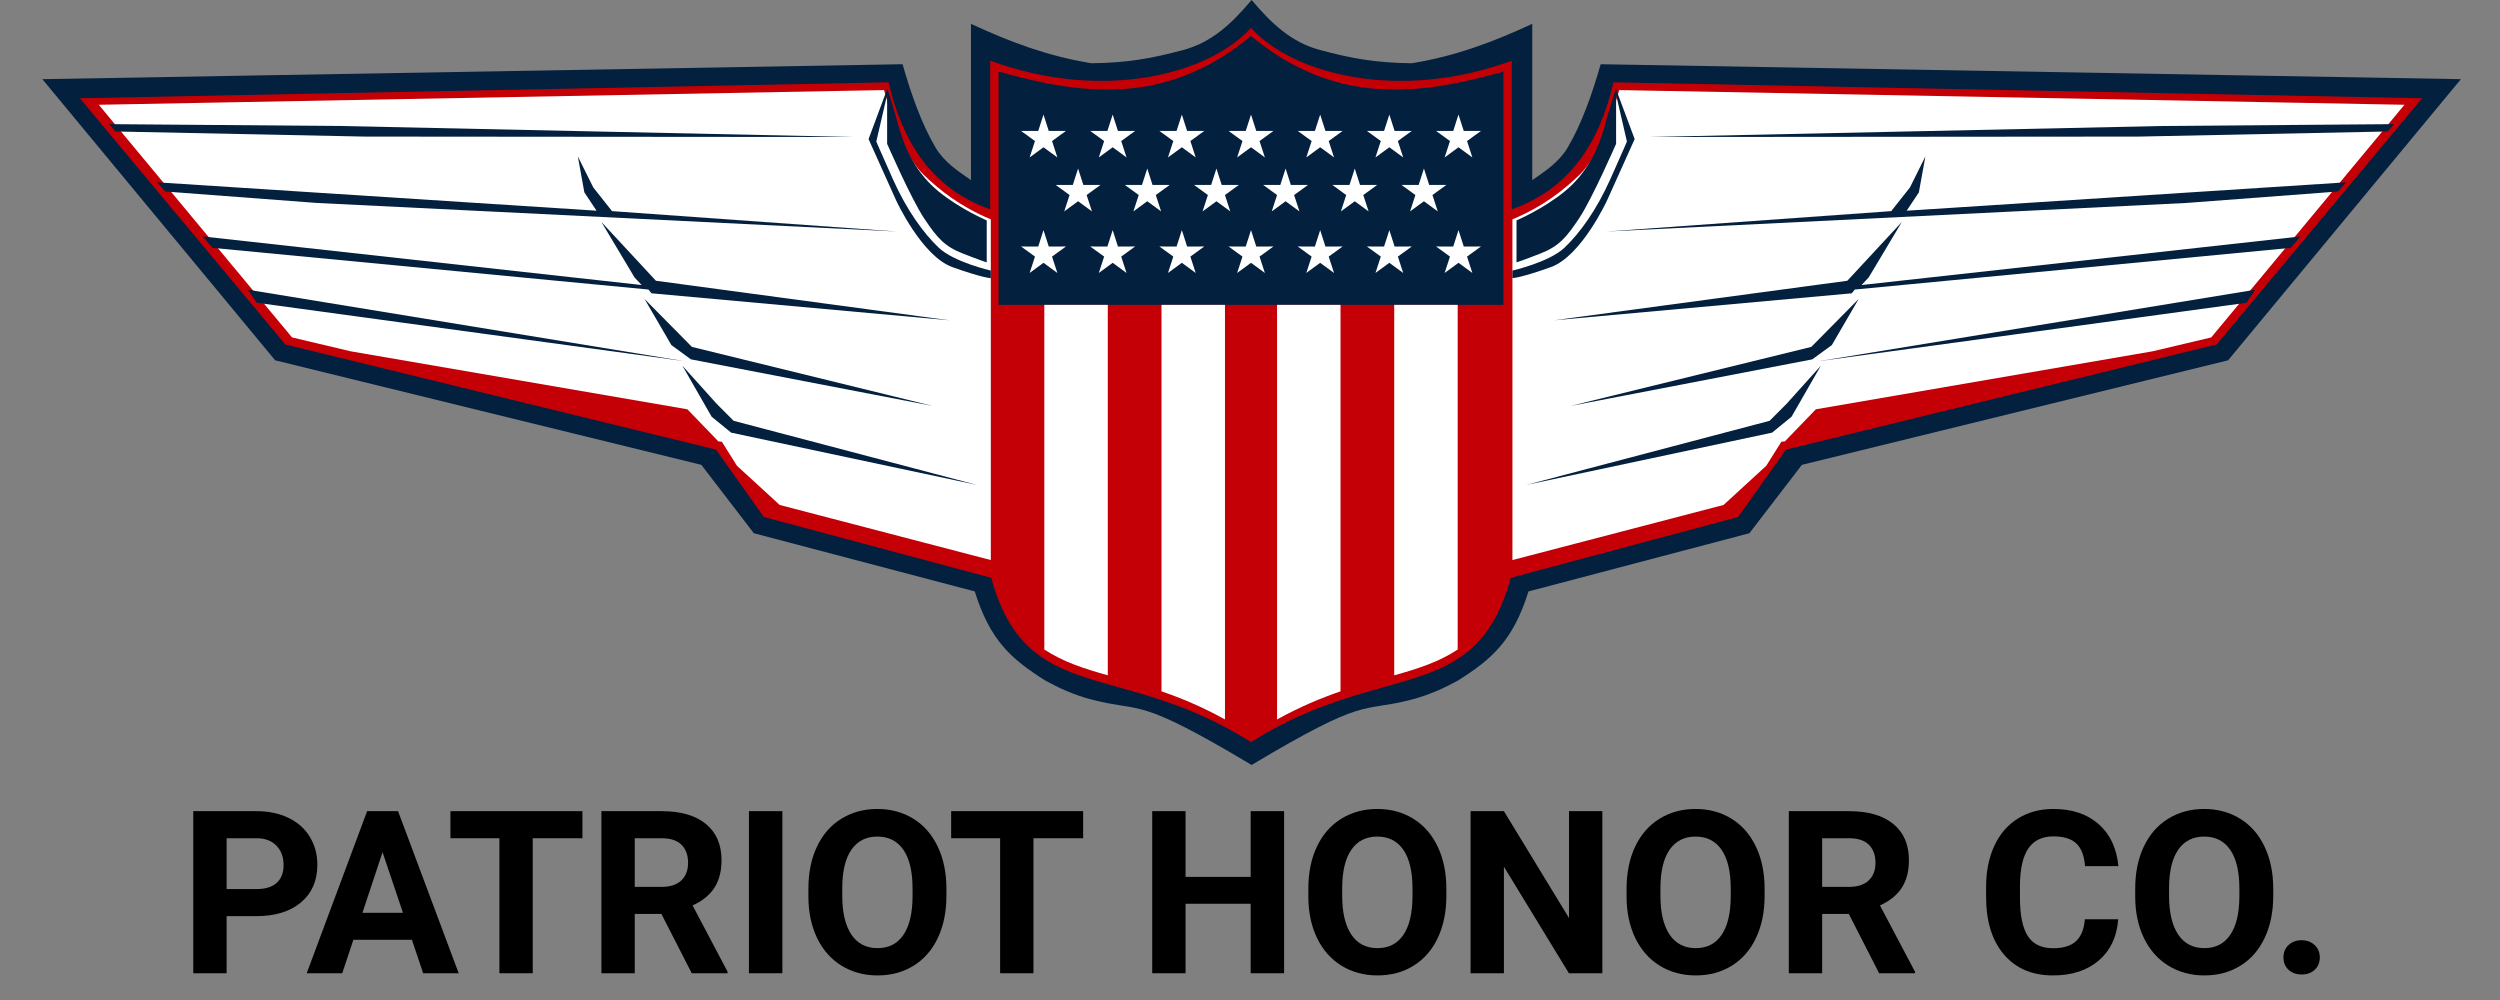 <svg xmlns="http://www.w3.org/2000/svg" xmlns:xlink="http://www.w3.org/1999/xlink" width="500" zoomAndPan="magnify" viewBox="0 0 375 150" height="200" preserveAspectRatio="xMidYMid meet" version="1.0"><rect x="0" y="0" width="375" height="150" fill="#808080" stroke="none"/><defs><g/><clipPath id="dd5687ff64"><path d="M 6.246 0 L 369.246 0 L 369.246 114.75 L 6.246 114.75 Z M 6.246 0 " clip-rule="nonzero"/></clipPath><clipPath id="c1e4bfde42"><rect x="0" width="325" y="0" height="36"/></clipPath></defs><g clip-path="url(#dd5687ff64)"><path fill="#03203e" d="M 187.742 114.746 C 170.367 104.363 171.488 106.902 163.969 104.996 C 160.914 104.223 158.504 103.02 156.77 102.066 C 151.664 98.84 148.512 96.074 146.215 88.715 C 135.164 85.805 124.121 82.895 113.074 79.984 C 110.449 76.566 107.824 73.145 105.199 69.727 C 83.891 64.5 62.582 59.273 41.273 54.047 C 29.633 39.988 17.992 25.934 6.352 11.875 C 49.363 11.129 92.375 10.383 135.383 9.633 C 136.684 14.156 138.227 18.559 140.316 22.105 C 141.645 24.355 143.734 25.688 145.645 27.02 C 145.645 19.203 145.645 11.387 145.645 3.574 C 151.594 6.336 157.148 8.414 163.711 9.488 C 169.258 9.418 172.77 8.754 177.484 7.5 C 181.77 6.359 184.762 3.535 187.742 -0.004 C 190.719 3.535 193.715 6.359 198 7.5 C 202.715 8.754 206.227 9.418 211.773 9.488 C 218.332 8.414 223.891 6.336 229.84 3.574 C 229.84 11.387 229.84 19.203 229.84 27.02 C 231.75 25.688 233.84 24.355 235.168 22.105 C 237.258 18.559 238.801 14.156 240.102 9.633 C 283.113 10.383 326.125 11.129 369.137 11.875 C 357.492 25.934 345.852 39.988 334.211 54.047 C 312.902 59.273 291.594 64.5 270.281 69.727 C 267.66 73.145 265.035 76.566 262.41 79.984 C 251.363 82.895 240.316 85.805 229.273 88.715 C 226.973 96.074 223.82 98.84 218.715 102.066 C 216.98 103.02 214.57 104.223 211.516 104.996 C 203.996 106.902 205.117 104.363 187.742 114.746 Z M 187.742 114.746 " fill-opacity="1" fill-rule="evenodd"/></g><path fill="#c40006" d="M 11.98 14.738 C 22.254 27.051 32.523 39.359 42.797 51.672 C 64.332 56.93 85.867 62.188 107.398 67.441 C 109.789 70.812 112.18 74.18 114.57 77.547 C 125.941 80.59 137.312 83.633 148.684 86.676 C 154.004 106.086 167.965 98.879 187.652 111.32 C 207.336 98.879 221.297 106.086 226.617 86.676 C 237.988 83.633 249.359 80.59 260.73 77.547 C 263.121 74.18 265.512 70.812 267.902 67.441 C 289.438 62.188 310.969 56.93 332.504 51.672 C 342.777 39.359 353.051 27.051 363.32 14.738 C 322.891 13.941 282.457 13.145 242.027 12.348 C 239.926 21.328 235.543 28.297 226.77 31.398 C 226.77 23.965 226.77 16.535 226.77 9.102 C 209.719 15.359 193.82 11.059 187.652 4.172 C 181.48 11.059 165.582 15.359 148.531 9.102 C 148.531 16.535 148.531 23.965 148.531 31.398 C 139.758 28.297 135.375 21.328 133.277 12.348 C 92.844 13.145 52.41 13.941 11.98 14.738 Z M 11.98 14.738 " fill-opacity="1" fill-rule="evenodd"/><path fill="#03203e" d="M 187.652 5.395 C 175.027 15.891 162.41 14.324 149.789 10.727 L 149.789 45.73 L 225.516 45.73 L 225.516 10.727 C 212.895 14.324 200.27 15.891 187.652 5.395 Z M 187.652 5.395 " fill-opacity="1" fill-rule="evenodd"/><path fill="#ffffff" d="M 156.648 45.73 L 166.168 45.73 L 166.168 101.297 C 162.629 100.301 159.504 99.305 156.648 97.426 Z M 156.648 45.73 " fill-opacity="1" fill-rule="evenodd"/><path fill="#ffffff" d="M 209.133 45.73 L 218.652 45.73 L 218.652 97.434 C 215.797 99.312 212.672 100.305 209.133 101.301 Z M 209.133 45.73 " fill-opacity="1" fill-rule="evenodd"/><path fill="#ffffff" d="M 174.223 45.73 L 183.746 45.73 L 183.746 107.914 C 180.293 106.004 177.133 104.699 174.223 103.699 Z M 174.223 45.73 " fill-opacity="1" fill-rule="evenodd"/><path fill="#ffffff" d="M 191.555 45.73 L 201.078 45.73 L 201.078 103.699 C 198.168 104.703 195.008 106.008 191.555 107.918 Z M 191.555 45.73 " fill-opacity="1" fill-rule="evenodd"/><path fill="#ffffff" d="M 156.523 17.188 L 157.316 19.645 L 159.891 19.641 L 157.805 21.156 L 158.605 23.613 L 156.523 22.09 L 154.445 23.613 L 155.246 21.156 L 153.16 19.641 L 155.734 19.645 Z M 156.523 17.188 " fill-opacity="1" fill-rule="evenodd"/><path fill="#ffffff" d="M 166.902 17.188 L 167.691 19.645 L 170.266 19.641 L 168.18 21.156 L 168.98 23.613 L 166.902 22.09 L 164.82 23.613 L 165.621 21.156 L 163.535 19.641 L 166.109 19.645 Z M 166.902 17.188 " fill-opacity="1" fill-rule="evenodd"/><path fill="#ffffff" d="M 177.277 17.188 L 178.066 19.645 L 180.641 19.641 L 178.555 21.156 L 179.355 23.613 L 177.277 22.09 L 175.195 23.613 L 175.996 21.156 L 173.91 19.641 L 176.484 19.645 Z M 177.277 17.188 " fill-opacity="1" fill-rule="evenodd"/><path fill="#ffffff" d="M 187.652 17.188 L 188.441 19.645 L 191.016 19.641 L 188.93 21.156 L 189.73 23.613 L 187.652 22.09 L 185.57 23.613 L 186.371 21.156 L 184.285 19.641 L 186.859 19.645 Z M 187.652 17.188 " fill-opacity="1" fill-rule="evenodd"/><path fill="#ffffff" d="M 198.027 17.188 L 198.816 19.645 L 201.391 19.641 L 199.305 21.156 L 200.105 23.613 L 198.027 22.09 L 195.945 23.613 L 196.746 21.156 L 194.66 19.641 L 197.234 19.645 Z M 198.027 17.188 " fill-opacity="1" fill-rule="evenodd"/><path fill="#ffffff" d="M 208.402 17.188 L 209.191 19.645 L 211.766 19.641 L 209.68 21.156 L 210.48 23.613 L 208.402 22.09 L 206.32 23.613 L 207.121 21.156 L 205.035 19.641 L 207.609 19.645 Z M 208.402 17.188 " fill-opacity="1" fill-rule="evenodd"/><path fill="#ffffff" d="M 218.773 17.188 L 219.566 19.645 L 222.141 19.641 L 220.055 21.156 L 220.855 23.613 L 218.773 22.09 L 216.695 23.613 L 217.496 21.156 L 215.41 19.641 L 217.984 19.645 Z M 218.773 17.188 " fill-opacity="1" fill-rule="evenodd"/><path fill="#ffffff" d="M 156.523 34.52 L 157.316 36.98 L 159.891 36.973 L 157.805 38.488 L 158.605 40.945 L 156.523 39.422 L 154.445 40.945 L 155.246 38.488 L 153.16 36.973 L 155.734 36.98 Z M 156.523 34.52 " fill-opacity="1" fill-rule="evenodd"/><path fill="#ffffff" d="M 166.902 34.52 L 167.691 36.98 L 170.266 36.973 L 168.18 38.488 L 168.98 40.945 L 166.902 39.422 L 164.82 40.945 L 165.621 38.488 L 163.535 36.973 L 166.109 36.98 Z M 166.902 34.52 " fill-opacity="1" fill-rule="evenodd"/><path fill="#ffffff" d="M 177.277 34.52 L 178.066 36.98 L 180.641 36.973 L 178.555 38.488 L 179.355 40.945 L 177.277 39.422 L 175.195 40.945 L 175.996 38.488 L 173.91 36.973 L 176.484 36.98 Z M 177.277 34.52 " fill-opacity="1" fill-rule="evenodd"/><path fill="#ffffff" d="M 187.652 34.52 L 188.441 36.98 L 191.016 36.973 L 188.93 38.488 L 189.73 40.945 L 187.652 39.422 L 185.57 40.945 L 186.371 38.488 L 184.285 36.973 L 186.859 36.98 Z M 187.652 34.52 " fill-opacity="1" fill-rule="evenodd"/><path fill="#ffffff" d="M 198.027 34.52 L 198.816 36.98 L 201.391 36.973 L 199.305 38.488 L 200.105 40.945 L 198.027 39.422 L 195.945 40.945 L 196.746 38.488 L 194.66 36.973 L 197.234 36.98 Z M 198.027 34.52 " fill-opacity="1" fill-rule="evenodd"/><path fill="#ffffff" d="M 208.402 34.52 L 209.191 36.98 L 211.766 36.973 L 209.68 38.488 L 210.48 40.945 L 208.402 39.422 L 206.32 40.945 L 207.121 38.488 L 205.035 36.973 L 207.609 36.98 Z M 208.402 34.52 " fill-opacity="1" fill-rule="evenodd"/><path fill="#ffffff" d="M 218.773 34.52 L 219.566 36.98 L 222.141 36.973 L 220.055 38.488 L 220.855 40.945 L 218.773 39.422 L 216.695 40.945 L 217.496 38.488 L 215.41 36.973 L 217.984 36.98 Z M 218.773 34.52 " fill-opacity="1" fill-rule="evenodd"/><path fill="#ffffff" d="M 161.711 25.281 L 162.504 27.742 L 165.078 27.738 L 162.992 29.254 L 163.793 31.711 L 161.711 30.188 L 159.633 31.711 L 160.434 29.254 L 158.348 27.738 L 160.922 27.742 Z M 161.711 25.281 " fill-opacity="1" fill-rule="evenodd"/><path fill="#ffffff" d="M 172.09 25.281 L 172.879 27.742 L 175.453 27.738 L 173.367 29.254 L 174.168 31.711 L 172.09 30.188 L 170.008 31.711 L 170.809 29.254 L 168.723 27.738 L 171.297 27.742 Z M 172.09 25.281 " fill-opacity="1" fill-rule="evenodd"/><path fill="#ffffff" d="M 182.465 25.281 L 183.254 27.742 L 185.828 27.738 L 183.742 29.254 L 184.543 31.711 L 182.465 30.188 L 180.383 31.711 L 181.184 29.254 L 179.098 27.738 L 181.672 27.742 Z M 182.465 25.281 " fill-opacity="1" fill-rule="evenodd"/><path fill="#ffffff" d="M 192.84 25.281 L 193.629 27.742 L 196.203 27.738 L 194.117 29.254 L 194.918 31.711 L 192.84 30.188 L 190.758 31.711 L 191.559 29.254 L 189.473 27.738 L 192.047 27.742 Z M 192.84 25.281 " fill-opacity="1" fill-rule="evenodd"/><path fill="#ffffff" d="M 203.215 25.281 L 204.004 27.742 L 206.578 27.738 L 204.492 29.254 L 205.293 31.711 L 203.215 30.188 L 201.133 31.711 L 201.934 29.254 L 199.848 27.738 L 202.422 27.742 Z M 203.215 25.281 " fill-opacity="1" fill-rule="evenodd"/><path fill="#ffffff" d="M 213.59 25.281 L 214.379 27.742 L 216.953 27.738 L 214.867 29.254 L 215.668 31.711 L 213.59 30.188 L 211.508 31.711 L 212.309 29.254 L 210.223 27.738 L 212.797 27.742 Z M 213.59 25.281 " fill-opacity="1" fill-rule="evenodd"/><path fill="#ffffff" d="M 14.816 15.715 C 54.078 14.98 93.34 14.246 132.602 13.512 C 134.086 18.629 135.754 23.387 138.461 26.129 C 140.98 28.574 144.105 31.023 148.621 32.898 L 148.621 84.008 L 116.949 75.742 L 110.539 69.859 L 108.281 66.262 L 107.75 66.203 L 103.109 61.395 L 52.594 52.695 L 43.805 50.613 Z M 14.816 15.715 " fill-opacity="1" fill-rule="evenodd"/><path fill="#03203e" d="M 133.105 13.297 L 130.285 20.863 L 134.402 30.02 C 134.402 30.02 138.25 38.41 142.855 40.066 C 147.465 41.719 148.621 41.719 148.621 41.719 L 148.621 40.586 C 148.621 40.586 143.102 39.328 140.812 37.156 C 138.523 34.98 136.023 31.551 133.914 26.836 C 131.812 22.121 131.445 21.23 131.445 21.23 L 133.07 14.219 L 133.07 21.574 C 133.07 21.574 136.656 29.797 138.609 32.738 C 140.562 35.68 141.691 36.965 144.438 38.035 C 147.184 39.109 148.008 39.355 148.008 39.355 L 148.008 33.059 C 148.008 33.059 144.133 31.422 140.836 28.758 C 137.539 26.094 135.77 22.449 134.887 19.234 C 134 16.02 133.105 13.297 133.105 13.297 Z M 133.105 13.297 " fill-opacity="1" fill-rule="evenodd"/><path fill="#03203e" d="M 16.367 18.621 L 17.312 19.723 L 54.695 20.488 L 128.113 20.551 L 51.094 18.898 Z M 16.367 18.621 " fill-opacity="1" fill-rule="evenodd"/><path fill="#03203e" d="M 23.57 27.348 L 24.789 28.727 L 47.492 30.441 L 134.582 34.73 L 91.801 31.668 L 88.992 28.117 L 86.676 23.461 L 87.652 28.852 L 89.48 31.605 Z M 23.57 27.348 " fill-opacity="1" fill-rule="evenodd"/><path fill="#03203e" d="M 30.406 35.465 L 31.871 37.18 L 97.262 43.43 L 97.723 43.996 L 142.449 48.051 L 98.387 42.113 L 90.207 33.293 L 95.184 41.621 L 96.25 42.754 Z M 30.406 35.465 " fill-opacity="1" fill-rule="evenodd"/><path fill="#03203e" d="M 37.203 43.461 L 38.516 45.418 L 102.688 54.18 Z M 37.203 43.461 " fill-opacity="1" fill-rule="evenodd"/><path fill="#03203e" d="M 96.676 44.84 L 100.707 51.758 L 103.633 53.902 L 139.887 60.887 L 103.789 52.035 Z M 96.676 44.84 " fill-opacity="1" fill-rule="evenodd"/><path fill="#03203e" d="M 102.355 54.852 L 106.746 62.508 L 109.676 64.898 L 146.539 72.738 L 110.043 63.121 L 107.48 60.551 Z M 102.355 54.852 " fill-opacity="1" fill-rule="evenodd"/><path fill="#ffffff" d="M 360.668 15.715 C 321.406 14.98 282.145 14.246 242.883 13.512 C 241.398 18.629 239.73 23.387 237.023 26.129 C 234.5 28.574 231.383 31.023 226.863 32.898 L 226.863 84.008 L 258.535 75.742 L 264.945 69.859 L 267.203 66.262 L 267.734 66.203 L 272.375 61.395 L 322.891 52.695 L 331.68 50.613 Z M 360.668 15.715 " fill-opacity="1" fill-rule="evenodd"/><path fill="#03203e" d="M 242.379 13.297 L 245.199 20.863 L 241.078 30.02 C 241.078 30.02 237.234 38.41 232.629 40.066 C 228.02 41.719 226.863 41.719 226.863 41.719 L 226.863 40.586 C 226.863 40.586 232.383 39.328 234.672 37.156 C 236.961 34.98 239.461 31.551 241.566 26.836 C 243.672 22.121 244.039 21.23 244.039 21.23 L 242.414 14.219 L 242.414 21.574 C 242.414 21.574 238.828 29.797 236.875 32.738 C 234.922 35.68 233.793 36.965 231.047 38.035 C 228.301 39.109 227.477 39.355 227.477 39.355 L 227.477 33.059 C 227.477 33.059 231.352 31.422 234.648 28.758 C 237.941 26.094 239.715 22.449 240.598 19.234 C 241.484 16.02 242.379 13.297 242.379 13.297 Z M 242.379 13.297 " fill-opacity="1" fill-rule="evenodd"/><path fill="#03203e" d="M 359.117 18.621 L 358.172 19.723 L 320.789 20.488 L 247.371 20.551 L 324.391 18.898 Z M 359.117 18.621 " fill-opacity="1" fill-rule="evenodd"/><path fill="#03203e" d="M 351.914 27.348 L 350.695 28.727 L 327.992 30.441 L 240.902 34.73 L 283.684 31.668 L 286.492 28.117 L 288.809 23.461 L 287.832 28.852 L 286.004 31.605 Z M 351.914 27.348 " fill-opacity="1" fill-rule="evenodd"/><path fill="#03203e" d="M 345.078 35.465 L 343.613 37.18 L 278.223 43.43 L 277.762 43.996 L 233.035 48.051 L 277.098 42.113 L 285.277 33.293 L 280.301 41.621 L 279.234 42.754 Z M 345.078 35.465 " fill-opacity="1" fill-rule="evenodd"/><path fill="#03203e" d="M 338.281 43.461 L 336.969 45.418 L 272.797 54.18 Z M 338.281 43.461 " fill-opacity="1" fill-rule="evenodd"/><path fill="#03203e" d="M 278.805 44.84 L 274.777 51.758 L 271.848 53.902 L 235.598 60.887 L 271.695 52.035 Z M 278.805 44.84 " fill-opacity="1" fill-rule="evenodd"/><path fill="#03203e" d="M 273.129 54.852 L 268.734 62.508 L 265.809 64.898 L 228.945 72.738 L 265.441 63.121 L 268.004 60.551 Z M 273.129 54.852 " fill-opacity="1" fill-rule="evenodd"/><g transform="matrix(1, 0, 0, 1, 26, 114)"><g clip-path="url(#c1e4bfde42)"><g fill="#000000" fill-opacity="1"><g transform="translate(0.82, 31.986)"><g><path d="M 7.172 -8.562 L 7.172 0 L 2.172 0 L 2.172 -24.312 L 11.656 -24.312 C 13.477 -24.312 15.082 -23.973 16.469 -23.297 C 17.852 -22.629 18.914 -21.68 19.656 -20.453 C 20.406 -19.223 20.781 -17.828 20.781 -16.266 C 20.781 -13.879 19.961 -12 18.328 -10.625 C 16.703 -9.25 14.445 -8.562 11.562 -8.562 Z M 7.172 -12.625 L 11.656 -12.625 C 12.977 -12.625 13.984 -12.93 14.672 -13.547 C 15.367 -14.172 15.719 -15.062 15.719 -16.219 C 15.719 -17.414 15.367 -18.379 14.672 -19.109 C 13.973 -19.848 13.004 -20.227 11.766 -20.25 L 7.172 -20.25 Z M 7.172 -12.625 "/></g></g></g><g fill="#000000" fill-opacity="1"><g transform="translate(19.897, 31.986)"><g><path d="M 15.891 -5.016 L 7.109 -5.016 L 5.438 0 L 0.109 0 L 9.172 -24.312 L 13.812 -24.312 L 22.906 0 L 17.578 0 Z M 8.469 -9.062 L 14.547 -9.062 L 11.484 -18.156 Z M 8.469 -9.062 "/></g></g></g><g fill="#000000" fill-opacity="1"><g transform="translate(40.894, 31.986)"><g><path d="M 20.469 -20.25 L 13.016 -20.25 L 13.016 0 L 8.016 0 L 8.016 -20.25 L 0.672 -20.25 L 0.672 -24.312 L 20.469 -24.312 Z M 20.469 -20.25 "/></g></g></g><g fill="#000000" fill-opacity="1"><g transform="translate(62.041, 31.986)"><g><path d="M 11.172 -8.891 L 7.172 -8.891 L 7.172 0 L 2.172 0 L 2.172 -24.312 L 11.203 -24.312 C 14.078 -24.312 16.289 -23.672 17.844 -22.391 C 19.406 -21.109 20.188 -19.297 20.188 -16.953 C 20.188 -15.297 19.828 -13.914 19.109 -12.812 C 18.391 -11.707 17.301 -10.828 15.844 -10.172 L 21.094 -0.234 L 21.094 0 L 15.719 0 Z M 7.172 -12.953 L 11.219 -12.953 C 12.477 -12.953 13.453 -13.27 14.141 -13.906 C 14.828 -14.551 15.172 -15.438 15.172 -16.562 C 15.172 -17.707 14.844 -18.609 14.188 -19.266 C 13.539 -19.922 12.547 -20.25 11.203 -20.25 L 7.172 -20.25 Z M 7.172 -12.953 "/></g></g></g><g fill="#000000" fill-opacity="1"><g transform="translate(83.856, 31.986)"><g><path d="M 7.5 0 L 2.484 0 L 2.484 -24.312 L 7.5 -24.312 Z M 7.5 0 "/></g></g></g><g fill="#000000" fill-opacity="1"><g transform="translate(93.821, 31.986)"><g><path d="M 22.141 -11.609 C 22.141 -9.211 21.711 -7.113 20.859 -5.312 C 20.016 -3.508 18.805 -2.117 17.234 -1.141 C 15.66 -0.16 13.852 0.328 11.812 0.328 C 9.801 0.328 8.004 -0.156 6.422 -1.125 C 4.848 -2.094 3.625 -3.473 2.75 -5.266 C 1.883 -7.066 1.445 -9.133 1.438 -11.469 L 1.438 -12.672 C 1.438 -15.066 1.863 -17.172 2.719 -18.984 C 3.582 -20.805 4.801 -22.203 6.375 -23.172 C 7.957 -24.148 9.758 -24.641 11.781 -24.641 C 13.812 -24.641 15.613 -24.148 17.188 -23.172 C 18.758 -22.203 19.977 -20.805 20.844 -18.984 C 21.707 -17.172 22.141 -15.07 22.141 -12.688 Z M 17.062 -12.703 C 17.062 -15.254 16.602 -17.191 15.688 -18.516 C 14.781 -19.836 13.477 -20.5 11.781 -20.5 C 10.102 -20.5 8.805 -19.844 7.891 -18.531 C 6.984 -17.227 6.523 -15.312 6.516 -12.781 L 6.516 -11.609 C 6.516 -9.117 6.969 -7.188 7.875 -5.812 C 8.789 -4.445 10.102 -3.766 11.812 -3.766 C 13.5 -3.766 14.789 -4.426 15.688 -5.75 C 16.594 -7.07 17.051 -8.992 17.062 -11.516 Z M 17.062 -12.703 "/></g></g></g><g fill="#000000" fill-opacity="1"><g transform="translate(116.003, 31.986)"><g><path d="M 20.469 -20.25 L 13.016 -20.25 L 13.016 0 L 8.016 0 L 8.016 -20.25 L 0.672 -20.25 L 0.672 -24.312 L 20.469 -24.312 Z M 20.469 -20.25 "/></g></g></g><g fill="#000000" fill-opacity="1"><g transform="translate(136.149, 31.986)"><g/></g></g><g fill="#000000" fill-opacity="1"><g transform="translate(144.661, 31.986)"><g><path d="M 21.953 0 L 16.938 0 L 16.938 -10.422 L 7.172 -10.422 L 7.172 0 L 2.172 0 L 2.172 -24.312 L 7.172 -24.312 L 7.172 -14.453 L 16.938 -14.453 L 16.938 -24.312 L 21.953 -24.312 Z M 21.953 0 "/></g></g></g><g fill="#000000" fill-opacity="1"><g transform="translate(168.813, 31.986)"><g><path d="M 22.141 -11.609 C 22.141 -9.211 21.711 -7.113 20.859 -5.312 C 20.016 -3.508 18.805 -2.117 17.234 -1.141 C 15.66 -0.16 13.852 0.328 11.812 0.328 C 9.801 0.328 8.004 -0.156 6.422 -1.125 C 4.848 -2.094 3.625 -3.473 2.75 -5.266 C 1.883 -7.066 1.445 -9.133 1.438 -11.469 L 1.438 -12.672 C 1.438 -15.066 1.863 -17.172 2.719 -18.984 C 3.582 -20.805 4.801 -22.203 6.375 -23.172 C 7.957 -24.148 9.758 -24.641 11.781 -24.641 C 13.812 -24.641 15.613 -24.148 17.188 -23.172 C 18.758 -22.203 19.977 -20.805 20.844 -18.984 C 21.707 -17.172 22.141 -15.07 22.141 -12.688 Z M 17.062 -12.703 C 17.062 -15.254 16.602 -17.191 15.688 -18.516 C 14.781 -19.836 13.477 -20.5 11.781 -20.5 C 10.102 -20.5 8.805 -19.844 7.891 -18.531 C 6.984 -17.227 6.523 -15.312 6.516 -12.781 L 6.516 -11.609 C 6.516 -9.117 6.969 -7.188 7.875 -5.812 C 8.789 -4.445 10.102 -3.766 11.812 -3.766 C 13.5 -3.766 14.789 -4.426 15.688 -5.75 C 16.594 -7.07 17.051 -8.992 17.062 -11.516 Z M 17.062 -12.703 "/></g></g></g><g fill="#000000" fill-opacity="1"><g transform="translate(192.414, 31.986)"><g><path d="M 21.938 0 L 16.922 0 L 7.172 -15.984 L 7.172 0 L 2.172 0 L 2.172 -24.312 L 7.172 -24.312 L 16.938 -8.281 L 16.938 -24.312 L 21.938 -24.312 Z M 21.938 0 "/></g></g></g><g fill="#000000" fill-opacity="1"><g transform="translate(216.549, 31.986)"><g><path d="M 22.141 -11.609 C 22.141 -9.211 21.711 -7.113 20.859 -5.312 C 20.016 -3.508 18.805 -2.117 17.234 -1.141 C 15.66 -0.16 13.852 0.328 11.812 0.328 C 9.801 0.328 8.004 -0.156 6.422 -1.125 C 4.848 -2.094 3.625 -3.473 2.75 -5.266 C 1.883 -7.066 1.445 -9.133 1.438 -11.469 L 1.438 -12.672 C 1.438 -15.066 1.863 -17.172 2.719 -18.984 C 3.582 -20.805 4.801 -22.203 6.375 -23.172 C 7.957 -24.148 9.758 -24.641 11.781 -24.641 C 13.812 -24.641 15.613 -24.148 17.188 -23.172 C 18.758 -22.203 19.977 -20.805 20.844 -18.984 C 21.707 -17.172 22.141 -15.07 22.141 -12.688 Z M 17.062 -12.703 C 17.062 -15.254 16.602 -17.191 15.688 -18.516 C 14.781 -19.836 13.477 -20.5 11.781 -20.5 C 10.102 -20.5 8.805 -19.844 7.891 -18.531 C 6.984 -17.227 6.523 -15.312 6.516 -12.781 L 6.516 -11.609 C 6.516 -9.117 6.969 -7.188 7.875 -5.812 C 8.789 -4.445 10.102 -3.766 11.812 -3.766 C 13.5 -3.766 14.789 -4.426 15.688 -5.75 C 16.594 -7.07 17.051 -8.992 17.062 -11.516 Z M 17.062 -12.703 "/></g></g></g><g fill="#000000" fill-opacity="1"><g transform="translate(240.15, 31.986)"><g><path d="M 11.172 -8.891 L 7.172 -8.891 L 7.172 0 L 2.172 0 L 2.172 -24.312 L 11.203 -24.312 C 14.078 -24.312 16.289 -23.672 17.844 -22.391 C 19.406 -21.109 20.188 -19.297 20.188 -16.953 C 20.188 -15.297 19.828 -13.914 19.109 -12.812 C 18.391 -11.707 17.301 -10.828 15.844 -10.172 L 21.094 -0.234 L 21.094 0 L 15.719 0 Z M 7.172 -12.953 L 11.219 -12.953 C 12.477 -12.953 13.453 -13.27 14.141 -13.906 C 14.828 -14.551 15.172 -15.438 15.172 -16.562 C 15.172 -17.707 14.844 -18.609 14.188 -19.266 C 13.539 -19.922 12.547 -20.25 11.203 -20.25 L 7.172 -20.25 Z M 7.172 -12.953 "/></g></g></g><g fill="#000000" fill-opacity="1"><g transform="translate(261.965, 31.986)"><g/></g></g><g fill="#000000" fill-opacity="1"><g transform="translate(270.478, 31.986)"><g><path d="M 21.25 -8.094 C 21.062 -5.477 20.094 -3.422 18.344 -1.922 C 16.602 -0.422 14.312 0.328 11.469 0.328 C 8.352 0.328 5.898 -0.719 4.109 -2.812 C 2.328 -4.906 1.438 -7.785 1.438 -11.453 L 1.438 -12.938 C 1.438 -15.27 1.848 -17.328 2.672 -19.109 C 3.492 -20.891 4.672 -22.254 6.203 -23.203 C 7.734 -24.16 9.508 -24.641 11.531 -24.641 C 14.332 -24.641 16.594 -23.883 18.312 -22.375 C 20.031 -20.875 21.02 -18.77 21.281 -16.062 L 16.281 -16.062 C 16.156 -17.625 15.719 -18.758 14.969 -19.469 C 14.219 -20.176 13.07 -20.531 11.531 -20.531 C 9.863 -20.531 8.613 -19.93 7.781 -18.734 C 6.957 -17.535 6.535 -15.68 6.516 -13.172 L 6.516 -11.328 C 6.516 -8.703 6.91 -6.781 7.703 -5.562 C 8.492 -4.352 9.75 -3.75 11.469 -3.75 C 13.008 -3.75 14.16 -4.102 14.922 -4.812 C 15.691 -5.52 16.133 -6.613 16.25 -8.094 Z M 21.25 -8.094 "/></g></g></g><g fill="#000000" fill-opacity="1"><g transform="translate(292.844, 31.986)"><g><path d="M 22.141 -11.609 C 22.141 -9.211 21.711 -7.113 20.859 -5.312 C 20.016 -3.508 18.805 -2.117 17.234 -1.141 C 15.66 -0.16 13.852 0.328 11.812 0.328 C 9.801 0.328 8.004 -0.156 6.422 -1.125 C 4.848 -2.094 3.625 -3.473 2.75 -5.266 C 1.883 -7.066 1.445 -9.133 1.438 -11.469 L 1.438 -12.672 C 1.438 -15.066 1.863 -17.172 2.719 -18.984 C 3.582 -20.805 4.801 -22.203 6.375 -23.172 C 7.957 -24.148 9.758 -24.641 11.781 -24.641 C 13.812 -24.641 15.613 -24.148 17.188 -23.172 C 18.758 -22.203 19.977 -20.805 20.844 -18.984 C 21.707 -17.172 22.141 -15.07 22.141 -12.688 Z M 17.062 -12.703 C 17.062 -15.254 16.602 -17.191 15.688 -18.516 C 14.781 -19.836 13.477 -20.5 11.781 -20.5 C 10.102 -20.5 8.805 -19.844 7.891 -18.531 C 6.984 -17.227 6.523 -15.312 6.516 -12.781 L 6.516 -11.609 C 6.516 -9.117 6.969 -7.188 7.875 -5.812 C 8.789 -4.445 10.102 -3.766 11.812 -3.766 C 13.5 -3.766 14.789 -4.426 15.688 -5.75 C 16.594 -7.07 17.051 -8.992 17.062 -11.516 Z M 17.062 -12.703 "/></g></g></g><g fill="#000000" fill-opacity="1"><g transform="translate(314.408, 31.986)"><g><path d="M 2.109 -2.375 C 2.109 -3.133 2.363 -3.754 2.875 -4.234 C 3.395 -4.711 4.047 -4.953 4.828 -4.953 C 5.617 -4.953 6.27 -4.711 6.781 -4.234 C 7.301 -3.754 7.562 -3.133 7.562 -2.375 C 7.562 -1.613 7.305 -0.992 6.797 -0.516 C 6.285 -0.047 5.629 0.188 4.828 0.188 C 4.035 0.188 3.383 -0.047 2.875 -0.516 C 2.363 -0.992 2.109 -1.613 2.109 -2.375 Z M 2.109 -2.375 "/></g></g></g></g></g></svg>